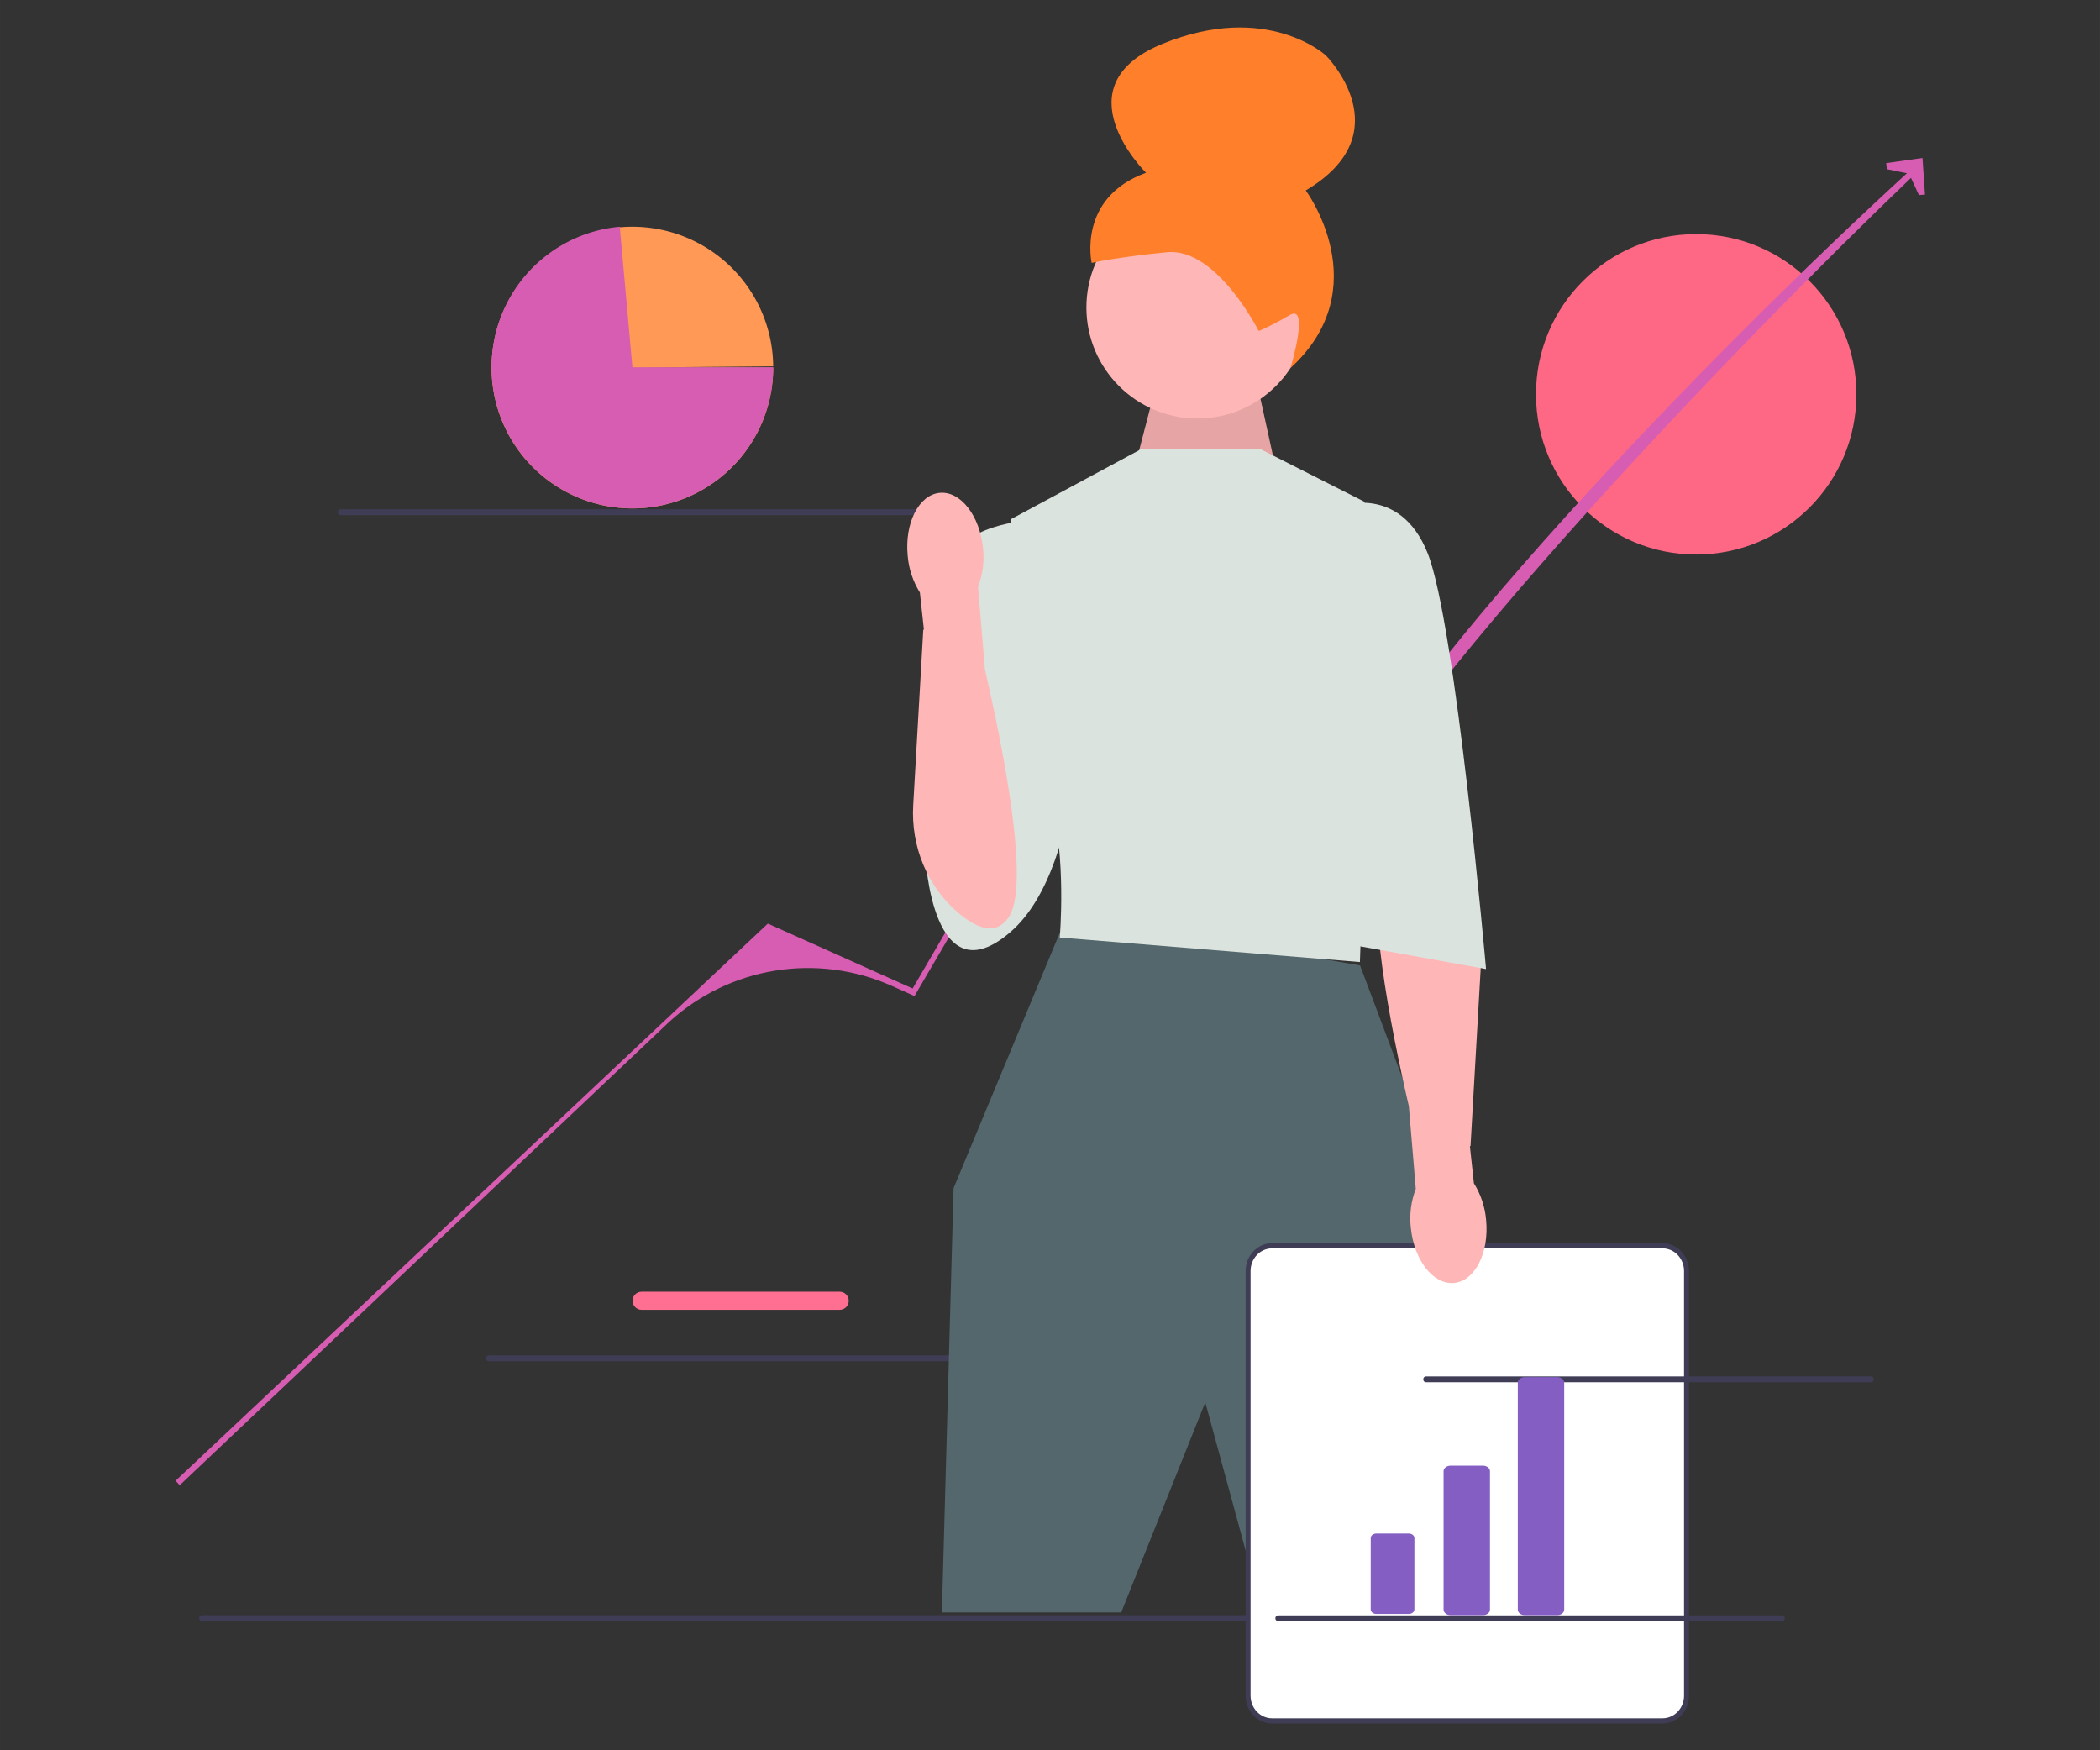 <svg width="552" height="460" version="1.1" viewBox="0 0 146.05 121.71" xmlns="http://www.w3.org/2000/svg">
 <rect x="0" y="0" width="146.05" height="121.71" fill="#333333" stroke="none"/>
 <g transform="matrix(1.039 0 0 1.039 19.147 -.092)" stroke-width=".963">
  <g transform="matrix(.165 0 0 .165 5.091 11.932)" stroke-width=".963">
   <path d="m198.1 459.51h-80.357c-2.026 0-3.674-1.648-3.674-3.674s1.648-3.674 3.674-3.674h80.357c2.026 0 3.674 1.648 3.674 3.674s-1.648 3.674-3.674 3.674h-2e-5z" fill="#ff6f91"/>
   <path d="m54.588 479.17c0 0.66 0.53 1.19 1.19 1.19h204.29c0.66 0 1.19-0.53 1.19-1.19 0-0.66-0.53-1.19-1.19-1.19h-204.29c-0.66 0-1.19 0.53-1.19 1.19z" fill="#3f3d56"/>
  </g>
  <circle cx="95.11" cy="26.479" r="10.723" fill="#ff6884" stroke-width=".159"/>
  <g transform="matrix(.165 0 0 .165 5.091 7.398)" fill="#d65db1" stroke-width=".963">
   <path d="m-69.642 558.14-1.672-1.831 240.26-225.99 58.749 26.336 63.44-108.79 52.122-25.124 48.293 80.487c26.073-67.499 162.37-206.74 240.72-278.38l1.927 1.561c-73.485 70.354-207.27 209.65-242.95 281.14l-44.669-74.667c-2.11-3.527-6.545-4.89-10.272-3.156l-6e-5 3e-5c-28.49 13.257-52.255 34.895-68.115 62.023l-39.739 67.971-9.071-4.066c-30.338-13.6-65.854-7.9-90.413 14.51z"/>
   <polygon transform="translate(73.348 -72.374)" points="549.28 94.247 564.02 92.151 565.04 107.01 562.56 107.18 558.57 98.52 549.62 96.704"/>
  </g>
  <path d="m-5.097 108.39c0 0.109 0.087 0.196 0.196 0.196h96.353c0.109 0 0.196-0.087 0.196-0.196 0-0.109-0.087-0.196-0.196-0.196h-96.353c-0.109 0-0.196 0.087-0.196 0.196z" fill="#3f3d56" stroke-width=".159"/>
  <g transform="matrix(.165 0 0 .165 5.091 4.876)" stroke-width=".963">
   <path d="m-5.475 178.75c0 0.66 0.53 1.19 1.19 1.19h250.61c0.66 0 1.19-0.53 1.19-1.19 0-0.66-0.53-1.19-1.19-1.19h-250.61c-0.66 0-1.19 0.53-1.19 1.19z" fill="#3f3d56" stroke-width=".963"/>
   <path d="m171.13 120.08a57.126 57.126 0 0 1-57.004 57.126 57.126 57.126 0 0 1-57.248-56.881 57.126 57.126 0 0 1 56.758-57.369 57.126 57.126 0 0 1 57.491 56.635l-57.124 0.489z" fill="#f95"/>
   <path d="m171.13 119.96a57.126 57.241 0 0 1-55.416 57.216 57.126 57.241 0 0 1-58.734-53.79 57.126 57.241 0 0 1 51.899-60.436l5.124 57.01z" fill="#d65db1"/>
  </g>
  <g transform="matrix(1.093 0 0 1.093 -3.913 -6.124)">
   <polygon transform="matrix(.165 0 0 .165 5.091 7.364)" points="310.68 159.98 319.45 126.28 353.6 124.64 363.81 171.09" fill="#ffb6b6" stroke-width=".881"/>
   <polygon transform="matrix(.165 0 0 .165 5.091 7.364)" points="310.68 159.98 319.45 126.28 353.6 124.64 363.81 171.09" opacity=".1" stroke-width=".881" isolation="isolate"/>
   <circle cx="60.053" cy="24.509" r="6.8" fill="#ffb6b6" stroke-width=".145"/>
   <path d="m63.805 25.949h-1e-5s-2.583-5.118-5.61-4.822c-3.026 0.295-4.621 0.655-4.621 0.655s-0.898-3.986 3.331-5.519c0 0-5.378-5.301 1.025-7.902 6.403-2.6 9.986 0.716 9.986 0.716s4.739 4.731-1.23 8.268c0 0 4.432 5.962-0.934 10.876 0 0 1.2-3.977-0.052-3.243-1.252 0.733-1.895 0.972-1.895 0.972v3e-6l-5e-6 -3e-6z" fill="#ff7f2a" stroke-width=".145"/>
   <polygon transform="matrix(.165 0 0 .185 5.091 .625)" points="357.05 560.39 416.88 560.39 430.75 435.33 393.47 346.89 287.68 330.41 282.2 335.67 242.59 420.59 238.25 561.06 304.8 561.06 336.01 491.5" fill="#53676c" stroke-width=".831"/>
   <path d="m63.924 33.192h-7.332l-7.975 4.292 1.86 8.297s-0.429 5.007 0.572 8.726c1.001 3.719 0.572 8.583 0.572 8.583l18.382 1.502 0.572-16.88-0.286-11.301-6.366-3.219v-4e-6z" fill="#dbe3de" stroke-width=".145"/>
   <path d="m49.833 37.555s-4.435 0.143-5.15 3.004c-0.715 2.861-1.288 17.595-1.288 17.595s0.429 8.743 5.221 4.586c4.792-4.157 4.363-16.745 4.363-16.745l-3.147-8.44z" fill="#dbe3de" stroke-width=".145"/>
   <g transform="matrix(.915 0 0 .915 3.582 5.967)" stroke-width=".963">
    <g stroke-width=".159">
     <path d="m92.846 114.86h-26.133c-0.885 0-1.605-0.754-1.605-1.681v-28.302c0-0.927 0.72-1.681 1.605-1.681h26.133c0.885 0 1.605 0.754 1.605 1.681v28.302c0 0.927-0.72 1.681-1.605 1.681z" fill="#fff"/>
     <path d="m92.846 115.03h-26.133c-0.976 0-1.77-0.835-1.77-1.862v-28.422c0-1.027 0.794-1.862 1.77-1.862h26.133c0.976 0 1.77 0.835 1.77 1.862v28.422c0 1.027-0.794 1.862-1.77 1.862zm-26.133-31.799c-0.794 0-1.44 0.68-1.44 1.515v28.422c0 0.835 0.646 1.515 1.44 1.515h26.133c0.794 0 1.44-0.68 1.44-1.515v-28.422c0-0.835-0.646-1.515-1.44-1.515z" fill="#3f3d56"/>
     <path d="m66.931 107.99c0 0.109 0.087 0.196 0.196 0.196h33.703c0.109 0 0.196-0.087 0.196-0.196 0-0.109-0.087-0.196-0.196-0.196h-33.703c-0.109 0-0.196 0.087-0.196 0.196z" fill="#3f3d56"/>
    </g>
    <g transform="matrix(.165 0 0 .165 5.091 11.69)">
     <path transform="matrix(6.061 0 0 6.061 -30.862 -42.45)" d="m76.829 87.305c0 0.109 0.077 0.196 0.174 0.196h29.799c0.096 0 0.174-0.087 0.174-0.196 0-0.109-0.077-0.196-0.174-0.196h-29.799c-0.096 0-0.174 0.087-0.174 0.196z" fill="#3f3d56" stroke-width=".149"/>
     <g fill="#845ec2" stroke-width=".963">
      <path d="m458.97 582.37h-13.056c-1.59 0-2.883-0.998-2.883-2.225v-56.211c0-1.227 1.293-2.225 2.883-2.225h13.056c1.59 0 2.883 0.998 2.883 2.225v56.211c0 1.227-1.293 2.225-2.883 2.225z"/>
      <path d="m415.81 549.24c-1.284 0-2.329 0.807-2.329 1.798v29.04c0 0.991 1.045 1.798 2.329 1.798h13.056c1.284 0 2.329-0.807 2.329-1.798v-29.04c0-0.991-1.045-1.798-2.329-1.798z"/>
      <path d="m489.08 582.37h-13.056c-1.59 0-2.883-0.998-2.883-2.225v-92.12c0-1.227 1.293-2.225 2.883-2.225h13.056c1.59 0 2.883 0.998 2.883 2.225v92.12c0 1.227-1.293 2.225-2.883 2.225z"/>
     </g>
    </g>
   </g>
   <g stroke-width=".145">
    <path d="m75.773 84.243c1.274-0.122 2.152-1.844 1.96-3.847-0.066-0.801-0.322-1.575-0.748-2.257l-0.246-2.267 0.038-0.011 0.617-10.749c0.144-2.499-0.846-4.955-2.752-6.578-1.134-0.965-2.344-1.454-3.122-0.234-1.291 2.024 0.381 10.368 1.479 15.112l0.426 5.069c-0.289 0.75-0.394 1.559-0.307 2.358 0.191 2.002 1.38 3.527 2.654 3.405z" fill="#ffb6b6"/>
    <path d="m68.716 36.697s3.719-1.431 5.436 2.861c1.717 4.292 3.576 25.463 3.576 25.463l-8.726-1.574-0.286-26.751v-4e-6z" fill="#dbe3de"/>
    <path d="m44.267 35.862c-1.274 0.122-2.152 1.844-1.96 3.847 0.066 0.801 0.322 1.575 0.748 2.257l0.246 2.267-0.038 0.011-0.617 10.749c-0.144 2.499 0.846 4.955 2.752 6.578 1.134 0.965 2.344 1.454 3.122 0.234 1.291-2.024-0.381-10.368-1.479-15.112l-0.426-5.069c0.289-0.75 0.394-1.559 0.307-2.358-0.191-2.002-1.38-3.527-2.654-3.405z" fill="#ffb6b6"/>
   </g>
  </g>
 </g>
</svg>

